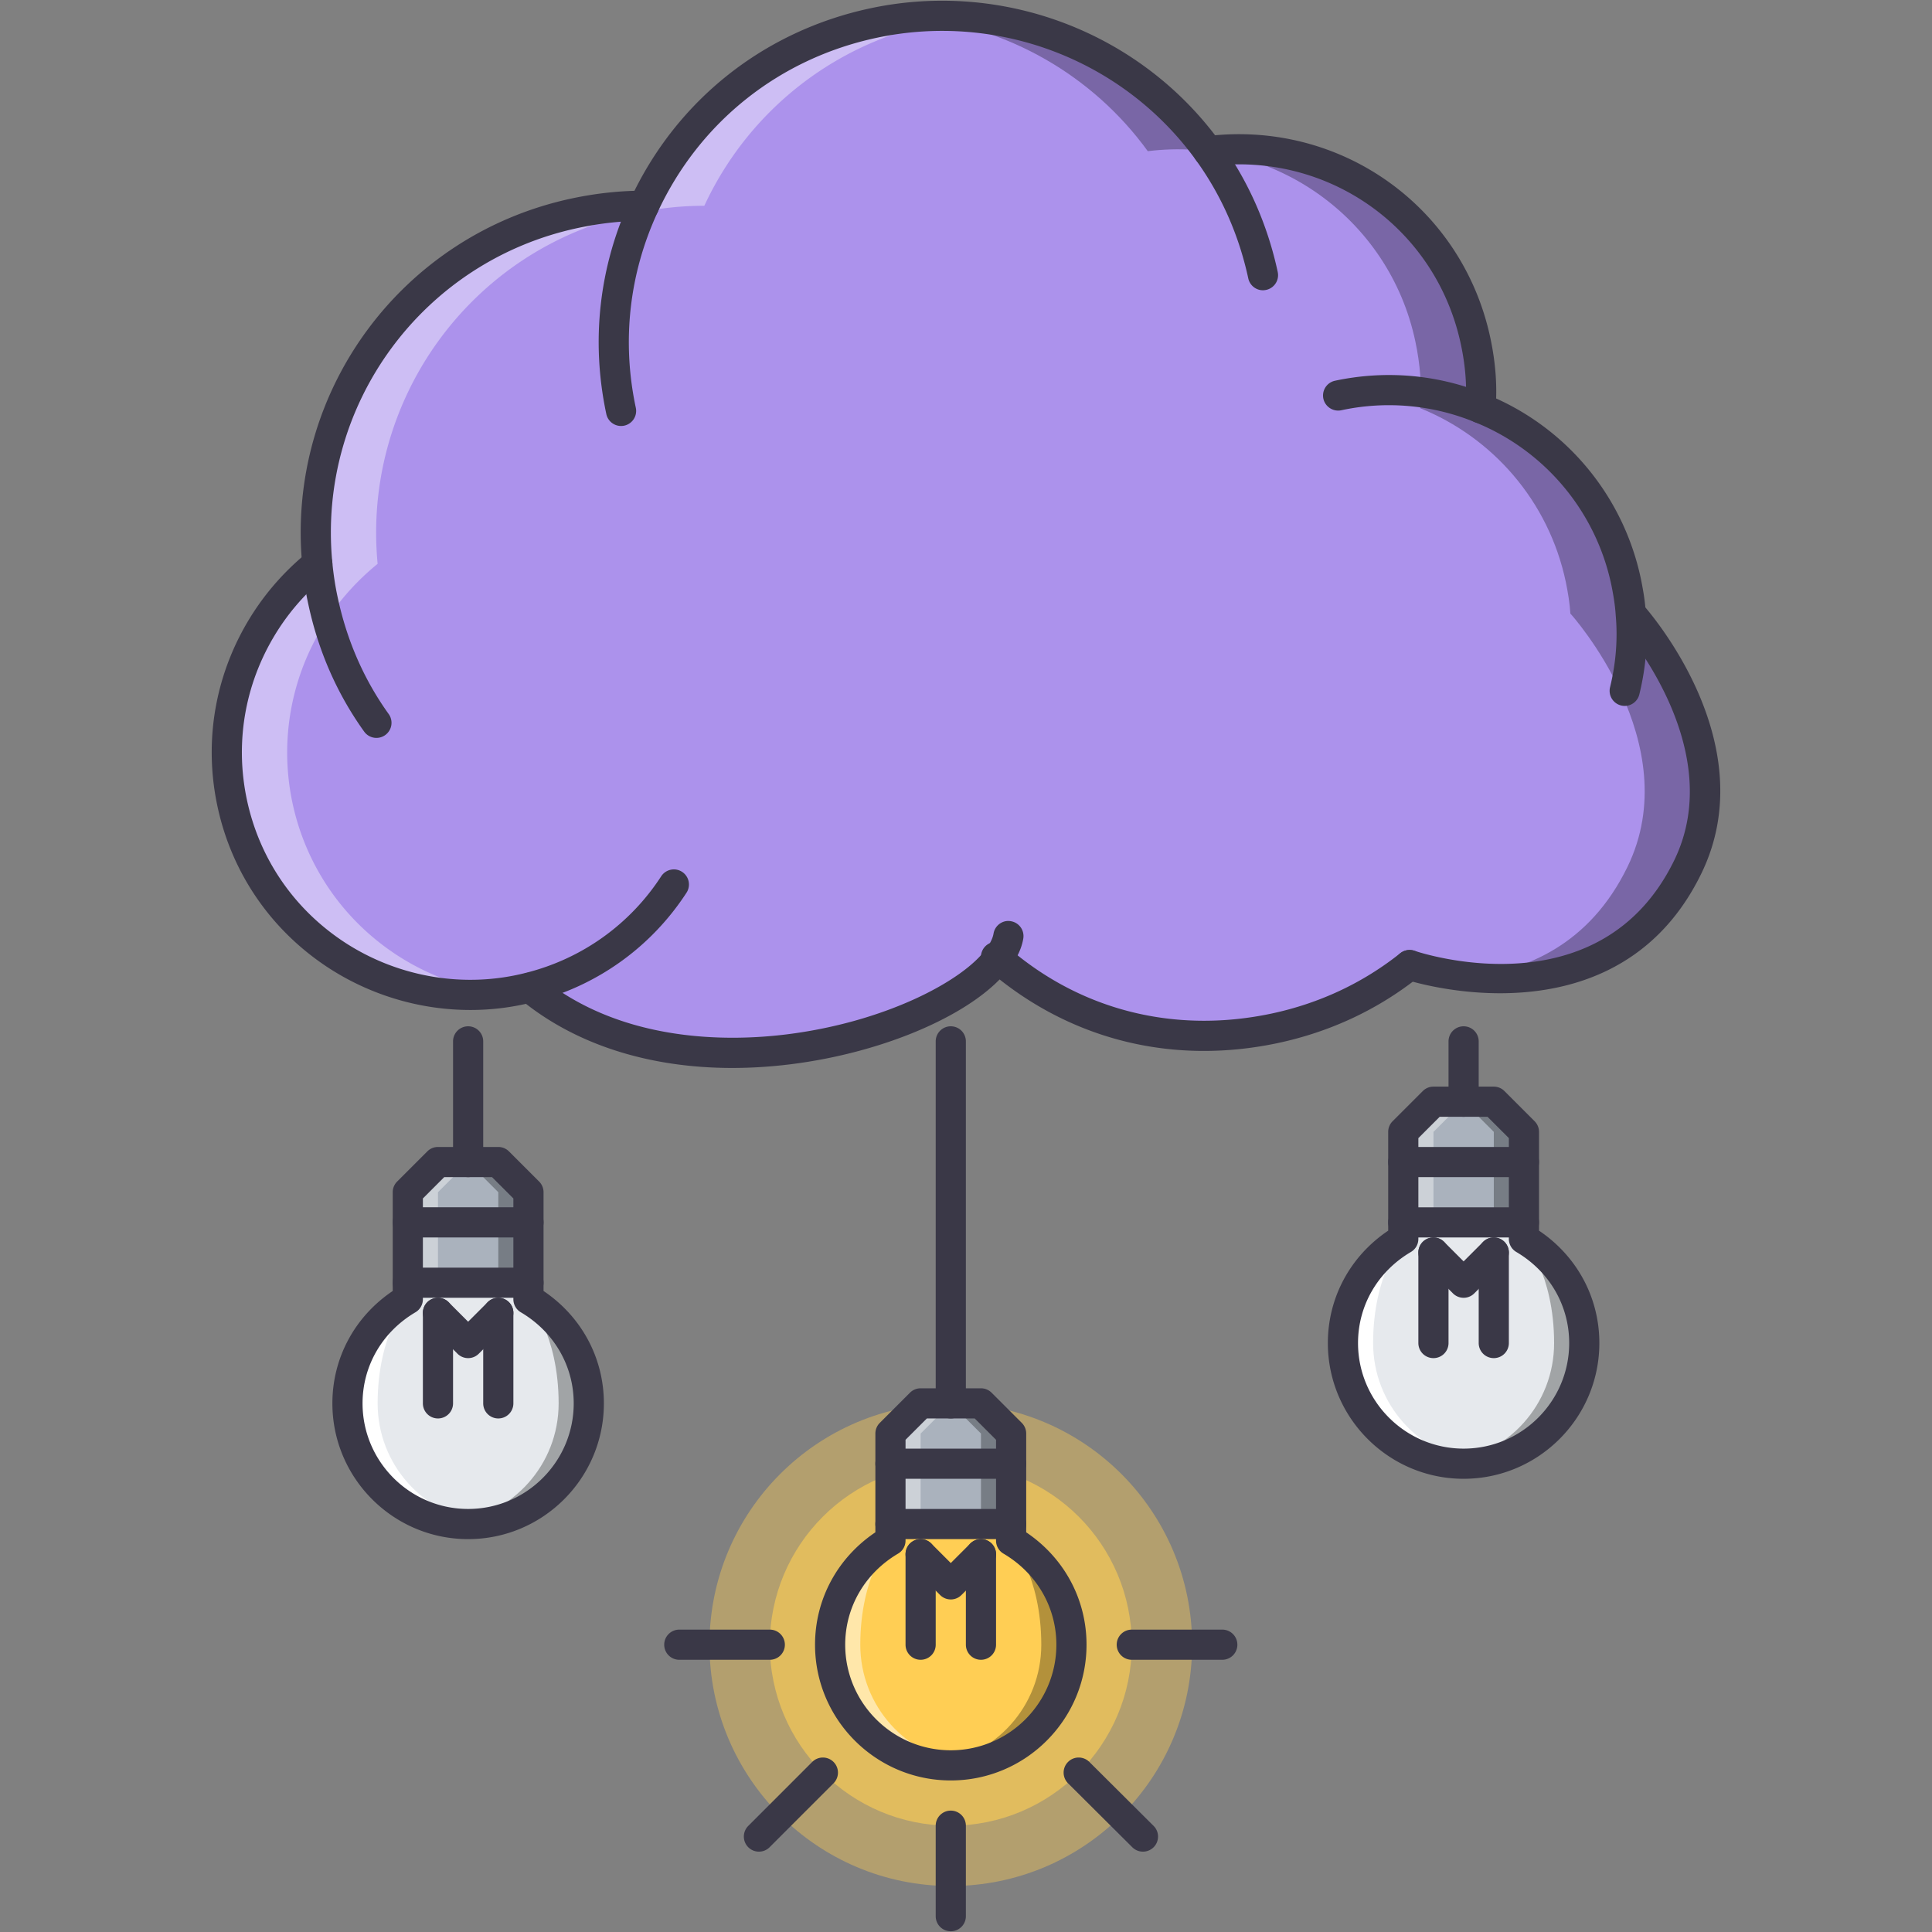 <?xml version="1.0" standalone="no"?><!DOCTYPE svg PUBLIC "-//W3C//DTD SVG 1.1//EN" "http://www.w3.org/Graphics/SVG/1.1/DTD/svg11.dtd"><svg t="1705974576001" class="icon" viewBox="0 0 1024 1024" version="1.1" xmlns="http://www.w3.org/2000/svg" p-id="35229" xmlns:xlink="http://www.w3.org/1999/xlink" width="128" height="128"><rect x="0" y="0" width="1024" height="1024" fill="#808080" stroke="none"/><path d="M376.03 871.724c0-70.668 57.24-127.908 127.91-127.908s127.91 57.24 127.91 127.908c0 70.67-57.24 127.91-127.91 127.91s-127.91-57.24-127.91-127.91z" fill="#FFCE54" opacity=".4" p-id="35230"></path><path d="M408.006 871.724c0-52.992 42.938-95.93 95.932-95.93s95.93 42.938 95.93 95.93c0 52.994-42.938 95.934-95.93 95.934-52.994 0-95.932-42.94-95.932-95.934z" fill="#FFCE54" opacity=".6" p-id="35231"></path><path d="M807.72 656.676c19.036 11.196 31.978 31.494 31.978 55.164 0 35.334-28.62 63.956-63.956 63.956-35.334 0-63.954-28.622-63.954-63.956 0-23.67 12.944-43.968 31.976-55.164v-8.792h63.954v8.792z" fill="#E6E9ED" p-id="35232"></path><path d="M791.732 583.932h-31.976l-15.988 15.988v47.964h63.952V599.92zM503.938 743.816h-15.988l-15.99 15.99v47.966h63.956v-47.966l-15.988-15.99zM248.12 615.908h-15.988l-15.988 15.988v47.966h63.954v-47.966l-15.99-15.988z" fill="#AAB2BD" p-id="35233"></path><path d="M232.132 631.896l15.988-15.988h-15.988l-15.988 15.988v47.966h15.988v-31.978z" fill="#FFFFFF" opacity=".4" p-id="35234"></path><path d="M264.108 631.896l-15.988-15.988h15.988l15.99 15.988v47.966h-15.99v-31.978z" opacity=".3" p-id="35235"></path><path d="M487.958 759.806l15.988-15.99h-15.988l-15.99 15.99v47.966h15.99v-31.978z" fill="#FFFFFF" opacity=".4" p-id="35236"></path><path d="M519.936 759.806l-15.99-15.99h15.99l15.98 15.99v47.966h-15.98v-31.978z" opacity=".3" p-id="35237"></path><path d="M759.772 599.92l15.988-15.988h-15.988l-15.988 15.988v47.964h15.988v-31.976z" fill="#FFFFFF" opacity=".4" p-id="35238"></path><path d="M791.748 599.92l-15.988-15.988h15.988l15.972 15.988v47.964h-15.972v-31.976z" opacity=".3" p-id="35239"></path><path d="M184.166 743.816c0-23.67 12.952-43.968 31.978-55.162v-8.792h63.954v8.792c19.026 11.194 31.978 31.492 31.978 55.162 0 35.334-28.622 63.956-63.956 63.956s-63.954-28.622-63.954-63.956z" fill="#E6E9ED" p-id="35240"></path><path d="M200.156 743.816c0-36.646 15.988-55.162 15.988-55.162-19.026 11.194-31.978 31.492-31.978 55.162 0 35.334 28.62 63.956 63.954 63.956 2.74 0 5.348-0.468 7.994-0.812-31.516-3.966-55.958-30.542-55.958-63.144z" fill="#FFFFFF" p-id="35241"></path><path d="M296.086 743.816c0-36.646-15.988-55.162-15.988-55.162 19.026 11.194 31.978 31.492 31.978 55.162 0 35.334-28.622 63.956-63.956 63.956-2.74 0-5.348-0.468-7.994-0.812 31.516-3.966 55.96-30.542 55.96-63.144z" opacity=".3" p-id="35242"></path><path d="M727.78 711.84c0-36.646 15.988-55.164 15.988-55.164-19.018 11.196-31.976 31.494-31.976 55.164 0 35.334 28.634 63.956 63.954 63.956 2.748 0 5.356-0.468 7.996-0.812-31.512-3.968-55.962-30.542-55.962-63.144z" fill="#FFFFFF" p-id="35243"></path><path d="M823.71 711.84c0-36.646-15.99-55.164-15.99-55.164 19.036 11.196 31.978 31.494 31.978 55.164 0 35.334-28.604 63.956-63.956 63.956-2.732 0-5.34-0.468-7.994-0.812 31.528-3.968 55.962-30.542 55.962-63.144z" opacity=".3" p-id="35244"></path><path d="M535.916 816.562c19.034 11.194 31.976 31.492 31.976 55.162 0 35.336-28.62 63.956-63.954 63.956s-63.956-28.62-63.956-63.956c0-23.67 12.952-43.968 31.976-55.162v-8.792h63.956v8.792z" fill="#FFCE54" p-id="35245"></path><path d="M168.176 298.846c-8.314-86.658 49.402-167.56 137.02-185.946 12.156-2.56 24.148-3.842 36.138-3.842 22.226-47.964 66.032-85.056 121.834-96.884 69.544-14.716 138.136 14.068 177.156 67.952 65.876-8.158 127.908 35.014 141.82 100.88 2.544 11.992 3.514 23.826 2.544 35.334 38.066 15.356 68.124 48.926 77.226 92.254 1.124 5.598 2.076 11.196 2.404 16.792h0.156s62.034 68.592 30.056 134.146c-42.69 87.626-147.41 51.962-147.41 51.962-20.298 16.144-44.61 27.824-71.792 33.586-55.476 11.664-106.798-2.888-146.458-37.106-29.41 39.824-168.192 81.388-247.98 15.512v-0.164c-33.57 8.642-70.504 3.52-102.004-16.786-59.794-38.692-76.586-118.158-37.732-177.794 7.514-11.512 16.788-21.582 27.022-29.896z" fill="#AC92EC" p-id="35246"></path><path d="M864.478 325.388h-0.156c-0.328-5.598-1.282-11.196-2.404-16.792-9.104-43.328-39.16-76.898-77.226-92.254 0.968-11.508 0-23.342-2.544-35.334-13.912-65.868-75.946-109.04-141.82-100.88-35.116-48.49-94.184-76.54-156.342-70.964 49.966 4.738 95.338 30.892 124.366 70.964 65.876-8.158 127.908 35.014 141.82 100.88 2.544 11.992 3.512 23.826 2.544 35.334 38.066 15.356 68.124 48.926 77.224 92.254 1.126 5.598 2.078 11.196 2.406 16.792h0.156s62.034 68.592 30.054 134.146c-20.062 41.166-53.758 54.976-83.908 58.202 34.368 3.558 88.156-1.282 115.886-58.202 31.978-65.554-30.056-134.146-30.056-134.146z" opacity=".3" p-id="35247"></path><path d="M210.866 506.542c-59.794-38.692-76.586-118.158-37.732-177.794 7.51-11.516 16.786-21.586 27.02-29.9-8.314-86.658 49.402-167.56 137.018-185.946 12.156-2.56 24.148-3.842 36.138-3.842 22.226-47.964 66.03-85.056 121.834-96.884 6.962-1.476 13.896-2.388 20.814-3.012a174.91 174.91 0 0 0-52.792 3.012c-55.804 11.828-99.608 48.918-121.834 96.884-11.992 0-23.982 1.282-36.138 3.842-87.618 18.384-145.334 99.288-137.02 185.946-10.234 8.314-19.508 18.384-27.02 29.9-38.854 59.636-22.062 139.104 37.732 177.794 26.654 17.176 57.17 23.368 86.266 19.674-18.748-2.342-37.314-8.73-54.286-19.674z" fill="#FFFFFF" opacity=".4" p-id="35248"></path><path d="M455.972 871.724c0-36.644 15.988-55.162 15.988-55.162-19.026 11.194-31.976 31.492-31.976 55.162 0 35.336 28.62 63.956 63.956 63.956 2.74 0 5.348-0.468 7.994-0.81-31.518-3.968-55.962-30.544-55.962-63.146z" fill="#FFFFFF" opacity=".5" p-id="35249"></path><path d="M551.904 871.724c0-36.644-15.988-55.162-15.988-55.162 19.018 11.194 31.976 31.492 31.976 55.162 0 35.336-28.62 63.956-63.954 63.956-2.74 0-5.348-0.468-7.996-0.81 31.518-3.968 55.962-30.544 55.962-63.146z" opacity=".3" p-id="35250"></path><path d="M249.308 535.31c-26.17 0-52.244-7.542-74.752-22.046-30.69-19.862-51.752-50.41-59.324-86.018-7.588-35.662-0.758-72.192 19.228-102.864 7.776-11.92 17.424-22.6 28.674-31.744a7.996 7.996 0 1 1 10.086 12.414c-9.97 8.096-18.502 17.534-25.364 28.058-17.652 27.09-23.678 59.334-16.988 90.81 6.682 31.424 25.28 58.38 52.362 75.908 28.448 18.338 63.322 24.084 95.674 15.754 29.58-7.472 54.984-25.63 71.55-51.136 2.412-3.692 7.362-4.762 11.062-2.35a8 8 0 0 1 2.35 11.062c-18.776 28.894-47.544 49.464-81.012 57.92a134.26 134.26 0 0 1-33.546 4.232zM861.122 374.15a7.998 7.998 0 0 1-7.76-9.892c3.124-12.82 4.136-25.654 2.998-38.144-0.344-5.762-1.344-11.274-2.28-15.942a119.554 119.554 0 0 0-72.386-86.416 119.86 119.86 0 0 0-70.792-6.308c-4.23 0.914-8.556-1.82-9.492-6.16a8 8 0 0 1 6.15-9.486c26.98-5.746 54.71-3.294 80.162 7.136 42.016 16.948 72.682 53.594 82.02 98.008 1.062 5.286 2.186 11.484 2.56 17.97 1.28 13.998 0.14 28.598-3.42 43.134a7.986 7.986 0 0 1-7.76 6.1z" fill="#3A3847" p-id="35251"></path><path d="M784.708 224.336a7.98 7.98 0 0 1-7.98-8.666c0.86-10.312 0.062-21.414-2.404-33-13.038-61.728-70.248-102.418-133.014-94.612-4.326 0.578-8.372-2.568-8.916-6.948a7.984 7.984 0 0 1 6.948-8.916c71.09-8.784 135.856 37.262 150.626 107.158 2.78 13.116 3.686 25.786 2.686 37.662a7.984 7.984 0 0 1-7.946 7.322zM388.084 566.038c-44.274 0-83.394-12.522-112.28-36.378a8 8 0 0 1-1.078-11.258 7.99 7.99 0 0 1 11.256-1.078c43.11 35.616 100.406 34.678 130.688 30.948 51.798-6.372 93.152-27.964 105.77-45.04 2.334-3.06 3.74-5.934 4.152-8.4 0.718-4.364 4.904-7.37 9.198-6.574a7.992 7.992 0 0 1 6.574 9.196c-0.844 5.098-3.248 10.274-7.136 15.366-17.65 23.912-65.634 45.052-116.604 51.314-10.4 1.278-20.604 1.904-30.54 1.904z" fill="#3A3847" p-id="35252"></path><path d="M329.172 225.78a7.988 7.988 0 0 1-7.808-6.324c-8.25-38.668-3.848-78.008 12.718-113.762 24.272-52.384 70.722-89.32 127.432-101.342 70.452-14.926 143.212 12.992 185.292 71.082 14.77 20.454 24.996 43.57 30.414 68.716a7.984 7.984 0 0 1-6.122 9.5c-4.324 0.984-8.57-1.82-9.492-6.128-4.964-22.976-14.302-44.078-27.762-62.712-38.378-53-104.722-78.436-169.02-64.812-51.728 10.96-94.098 44.648-116.238 92.426-15.098 32.578-19.112 68.444-11.592 103.692a7.984 7.984 0 0 1-7.822 9.664zM638.108 557.014c-42.032 0-81.676-14.708-114.458-42.986-0.172-0.148-1.288-1.1-1.452-1.264a7.992 7.992 0 0 1 0.14-11.304c3.052-2.966 7.892-3.03 10.984-0.164 0.406 0.32 1.044 0.866 1.264 1.1 38.378 33.07 87.922 45.624 139.106 34.866 25.512-5.402 48.558-16.192 68.45-32.016 3.436-2.732 8.496-2.178 11.242 1.28a7.988 7.988 0 0 1-1.28 11.226c-21.86 17.402-47.138 29.22-75.12 35.154-13.082 2.748-26.088 4.108-38.876 4.108z" fill="#3A3847" p-id="35253"></path><path d="M199.522 391.1a7.98 7.98 0 0 1-6.504-3.334c-14.356-20-24.326-42.742-29.62-67.584-1.42-6.448-2.458-13.186-3.178-20.564-8.822-91.912 52.798-175.546 143.336-194.54 12.63-2.662 25.34-4.014 37.778-4.014a7.99 7.99 0 0 1 7.994 7.994 7.99 7.99 0 0 1-7.994 7.994c-11.484 0-22.772 1.204-34.49 3.67-82.558 17.324-138.746 93.574-130.712 177.358 0.656 6.73 1.6 12.85 2.888 18.72 4.848 22.718 13.918 43.446 26.988 61.644a7.99 7.99 0 0 1-1.834 11.156 7.926 7.926 0 0 1-4.652 1.5zM795.09 526.442c-28.182 0-50.056-7.208-50.542-7.378a8.006 8.006 0 0 1-4.996-10.132c1.436-4.184 6.042-6.378 10.132-5.004 4.028 1.35 98.586 32.29 137.668-47.896 29.26-60.004-28.214-124.63-28.808-125.278a7.996 7.996 0 0 1 0.578-11.29c3.264-2.974 8.306-2.716 11.29 0.562 2.67 2.966 65.266 73.4 31.304 143.016-25.26 51.868-70.996 63.392-106.626 63.4zM248.12 815.766c-39.674 0-71.948-32.274-71.948-71.95 0-24.092 11.866-46.03 31.978-59.566v-4.388a7.988 7.988 0 0 1 7.994-7.992 7.988 7.988 0 0 1 7.994 7.992v8.792c0 2.824-1.5 5.45-3.944 6.884-17.548 10.336-28.034 28.384-28.034 48.278 0 30.854 25.108 55.96 55.96 55.96 30.854 0 55.96-25.108 55.96-55.96 0-19.892-10.486-37.942-28.036-48.278a7.992 7.992 0 0 1-3.944-6.884v-8.792c0-4.418 3.576-7.992 7.996-7.992s7.994 3.574 7.994 7.992v4.388c20.11 13.538 31.978 35.474 31.978 59.566 0.002 39.676-32.272 71.95-71.948 71.95z" fill="#3A3847" p-id="35254"></path><path d="M280.098 687.858h-63.954a7.99 7.99 0 0 1-7.994-7.996v-47.964c0-2.124 0.842-4.152 2.342-5.652l15.988-15.988a7.988 7.988 0 0 1 5.652-2.342h31.976a7.98 7.98 0 0 1 5.652 2.342l15.99 15.988a7.988 7.988 0 0 1 2.342 5.652v47.964a7.99 7.99 0 0 1-7.994 7.996z m-55.96-15.988h47.964v-36.662l-11.304-11.304h-25.356l-11.304 11.304v36.662z" fill="#3A3847" p-id="35255"></path><path d="M280.098 655.878h-63.954a7.988 7.988 0 0 1-7.994-7.994 7.99 7.99 0 0 1 7.994-7.994h63.954a7.99 7.99 0 0 1 7.994 7.994 7.988 7.988 0 0 1-7.994 7.994zM248.12 719.834a7.978 7.978 0 0 1-5.652-2.342l-15.988-15.988c-3.124-3.124-3.124-8.182 0-11.304s8.182-3.124 11.304 0l10.336 10.336 10.336-10.336c3.124-3.124 8.182-3.124 11.304 0s3.124 8.182 0 11.304l-15.988 15.988a7.97 7.97 0 0 1-5.652 2.342z" fill="#3A3847" p-id="35256"></path><path d="M232.132 751.81a7.988 7.988 0 0 1-7.994-7.994v-47.964a7.988 7.988 0 0 1 7.994-7.994 7.988 7.988 0 0 1 7.994 7.994v47.964a7.988 7.988 0 0 1-7.994 7.994zM264.108 751.81a7.988 7.988 0 0 1-7.994-7.994v-47.964a7.988 7.988 0 0 1 7.994-7.994 7.988 7.988 0 0 1 7.994 7.994v47.964a7.988 7.988 0 0 1-7.994 7.994zM248.12 623.902a7.99 7.99 0 0 1-7.994-7.994v-63.956a7.99 7.99 0 0 1 7.994-7.994 7.99 7.99 0 0 1 7.994 7.994v63.956a7.988 7.988 0 0 1-7.994 7.994zM775.744 783.788c-39.674 0-71.95-32.274-71.95-71.948 0-24.092 11.868-46.044 31.978-59.566v-4.388c0-4.418 3.576-7.994 7.994-7.994s7.994 3.576 7.994 7.994v8.792a7.992 7.992 0 0 1-3.936 6.884c-17.564 10.338-28.042 28.372-28.042 48.28 0 30.854 25.108 55.958 55.958 55.958 30.854 0 55.96-25.106 55.96-55.958 0-19.908-10.476-37.942-28.042-48.28a7.998 7.998 0 0 1-3.934-6.884v-8.792a7.988 7.988 0 0 1 7.992-7.994 7.99 7.99 0 0 1 7.996 7.994v4.388c20.11 13.522 31.976 35.474 31.976 59.566 0.006 39.674-32.268 71.948-71.944 71.948z" fill="#3A3847" p-id="35257"></path><path d="M807.72 655.878h-63.954a7.988 7.988 0 0 1-7.994-7.994V599.92c0-2.126 0.842-4.154 2.342-5.652l15.988-15.988a7.99 7.99 0 0 1 5.652-2.344h31.976a7.98 7.98 0 0 1 5.652 2.344l15.988 15.988a7.982 7.982 0 0 1 2.344 5.652v47.964a7.986 7.986 0 0 1-7.994 7.994z m-55.958-15.988h47.966v-36.662l-11.304-11.302h-25.358l-11.304 11.302v36.662z" fill="#3A3847" p-id="35258"></path><path d="M807.72 623.902h-63.954c-4.418 0-7.994-3.576-7.994-7.994s3.576-7.994 7.994-7.994h63.954c4.42 0 7.996 3.576 7.996 7.994s-3.576 7.994-7.996 7.994zM775.744 687.858a7.97 7.97 0 0 1-5.652-2.344l-15.988-15.988a7.992 7.992 0 1 1 11.304-11.304l10.336 10.338 10.336-10.338a7.992 7.992 0 0 1 11.304 0 7.988 7.988 0 0 1 0 11.304l-15.988 15.988a7.96 7.96 0 0 1-5.652 2.344z" fill="#3A3847" p-id="35259"></path><path d="M759.756 719.834a7.99 7.99 0 0 1-7.994-7.994v-47.966c0-4.418 3.576-7.994 7.994-7.994s7.994 3.576 7.994 7.994v47.966a7.99 7.99 0 0 1-7.994 7.994zM791.732 719.834a7.988 7.988 0 0 1-7.992-7.994v-47.966a7.988 7.988 0 0 1 7.992-7.994 7.99 7.99 0 0 1 7.996 7.994v47.966a7.99 7.99 0 0 1-7.996 7.994zM775.744 591.926a7.99 7.99 0 0 1-7.994-7.994v-31.978a7.99 7.99 0 0 1 7.994-7.994 7.99 7.99 0 0 1 7.996 7.994v31.978a7.99 7.99 0 0 1-7.996 7.994zM503.938 943.674c-39.676 0-71.95-32.274-71.95-71.95 0-24.092 11.866-46.03 31.976-59.566v-4.386a7.99 7.99 0 0 1 7.994-7.994 7.99 7.99 0 0 1 7.996 7.994v8.792c0 2.826-1.5 5.45-3.942 6.884-17.55 10.336-28.036 28.386-28.036 48.278 0 30.854 25.108 55.96 55.96 55.96s55.96-25.108 55.96-55.96c0-19.906-10.476-37.942-28.042-48.278a7.996 7.996 0 0 1-3.936-6.884v-8.792c0-4.418 3.576-7.994 7.994-7.994s7.994 3.576 7.994 7.994v4.386c20.112 13.522 31.976 35.474 31.976 59.566 0.004 39.676-32.268 71.95-71.944 71.95z" fill="#3A3847" p-id="35260"></path><path d="M535.916 815.766H471.96a7.99 7.99 0 0 1-7.994-7.994v-47.964c0-2.126 0.844-4.154 2.342-5.652l15.988-15.99a7.992 7.992 0 0 1 5.652-2.342h31.978c2.124 0 4.152 0.844 5.652 2.342l15.988 15.99a7.99 7.99 0 0 1 2.342 5.652v47.964a7.988 7.988 0 0 1-7.992 7.994z m-55.96-15.988h47.966v-36.662l-11.304-11.304H491.26l-11.304 11.304v36.662z" fill="#3A3847" p-id="35261"></path><path d="M535.916 783.788H471.96a7.988 7.988 0 0 1-7.994-7.992 7.99 7.99 0 0 1 7.994-7.996h63.956a7.99 7.99 0 0 1 7.994 7.996 7.99 7.99 0 0 1-7.994 7.992zM503.938 847.742a7.96 7.96 0 0 1-5.652-2.342l-15.99-15.988a7.992 7.992 0 1 1 11.304-11.304l10.336 10.336 10.336-10.336a7.992 7.992 0 1 1 11.304 11.304l-15.99 15.988a7.95 7.95 0 0 1-5.648 2.342z" fill="#3A3847" p-id="35262"></path><path d="M487.95 879.72a7.99 7.99 0 0 1-7.994-7.996V823.76c0-4.418 3.576-7.994 7.994-7.994s7.994 3.576 7.994 7.994v47.964a7.99 7.99 0 0 1-7.994 7.996zM519.928 879.72a7.992 7.992 0 0 1-7.996-7.996V823.76c0-4.418 3.578-7.994 7.996-7.994s7.994 3.576 7.994 7.994v47.964a7.99 7.99 0 0 1-7.994 7.996zM503.938 751.81a7.99 7.99 0 0 1-7.996-7.994v-191.864a7.99 7.99 0 0 1 7.996-7.994 7.99 7.99 0 0 1 7.994 7.994v191.864a7.988 7.988 0 0 1-7.994 7.994zM647.836 879.72h-47.966a7.988 7.988 0 0 1-7.992-7.996 7.986 7.986 0 0 1 7.992-7.992h47.966a7.988 7.988 0 0 1 7.994 7.992 7.99 7.99 0 0 1-7.994 7.996zM408.006 879.72H360.04a7.99 7.99 0 0 1-7.994-7.996 7.988 7.988 0 0 1 7.994-7.992h47.966a7.988 7.988 0 0 1 7.994 7.992 7.99 7.99 0 0 1-7.994 7.996zM402.252 981.412a7.96 7.96 0 0 1-5.652-2.342 7.986 7.986 0 0 1 0-11.302l33.89-33.898a7.988 7.988 0 0 1 11.304 0 7.988 7.988 0 0 1 0 11.304l-33.888 33.896a7.974 7.974 0 0 1-5.654 2.342zM503.938 1023.618a7.99 7.99 0 0 1-7.996-7.994V967.66a7.99 7.99 0 0 1 7.996-7.996 7.99 7.99 0 0 1 7.994 7.996v47.964a7.99 7.99 0 0 1-7.994 7.994zM605.788 981.412a7.982 7.982 0 0 1-5.636-2.326l-34.052-33.896a7.992 7.992 0 0 1-0.032-11.304c3.124-3.154 8.182-3.124 11.304-0.032l34.052 33.898a7.99 7.99 0 0 1-5.636 13.66z" fill="#3A3847" p-id="35263"></path></svg>